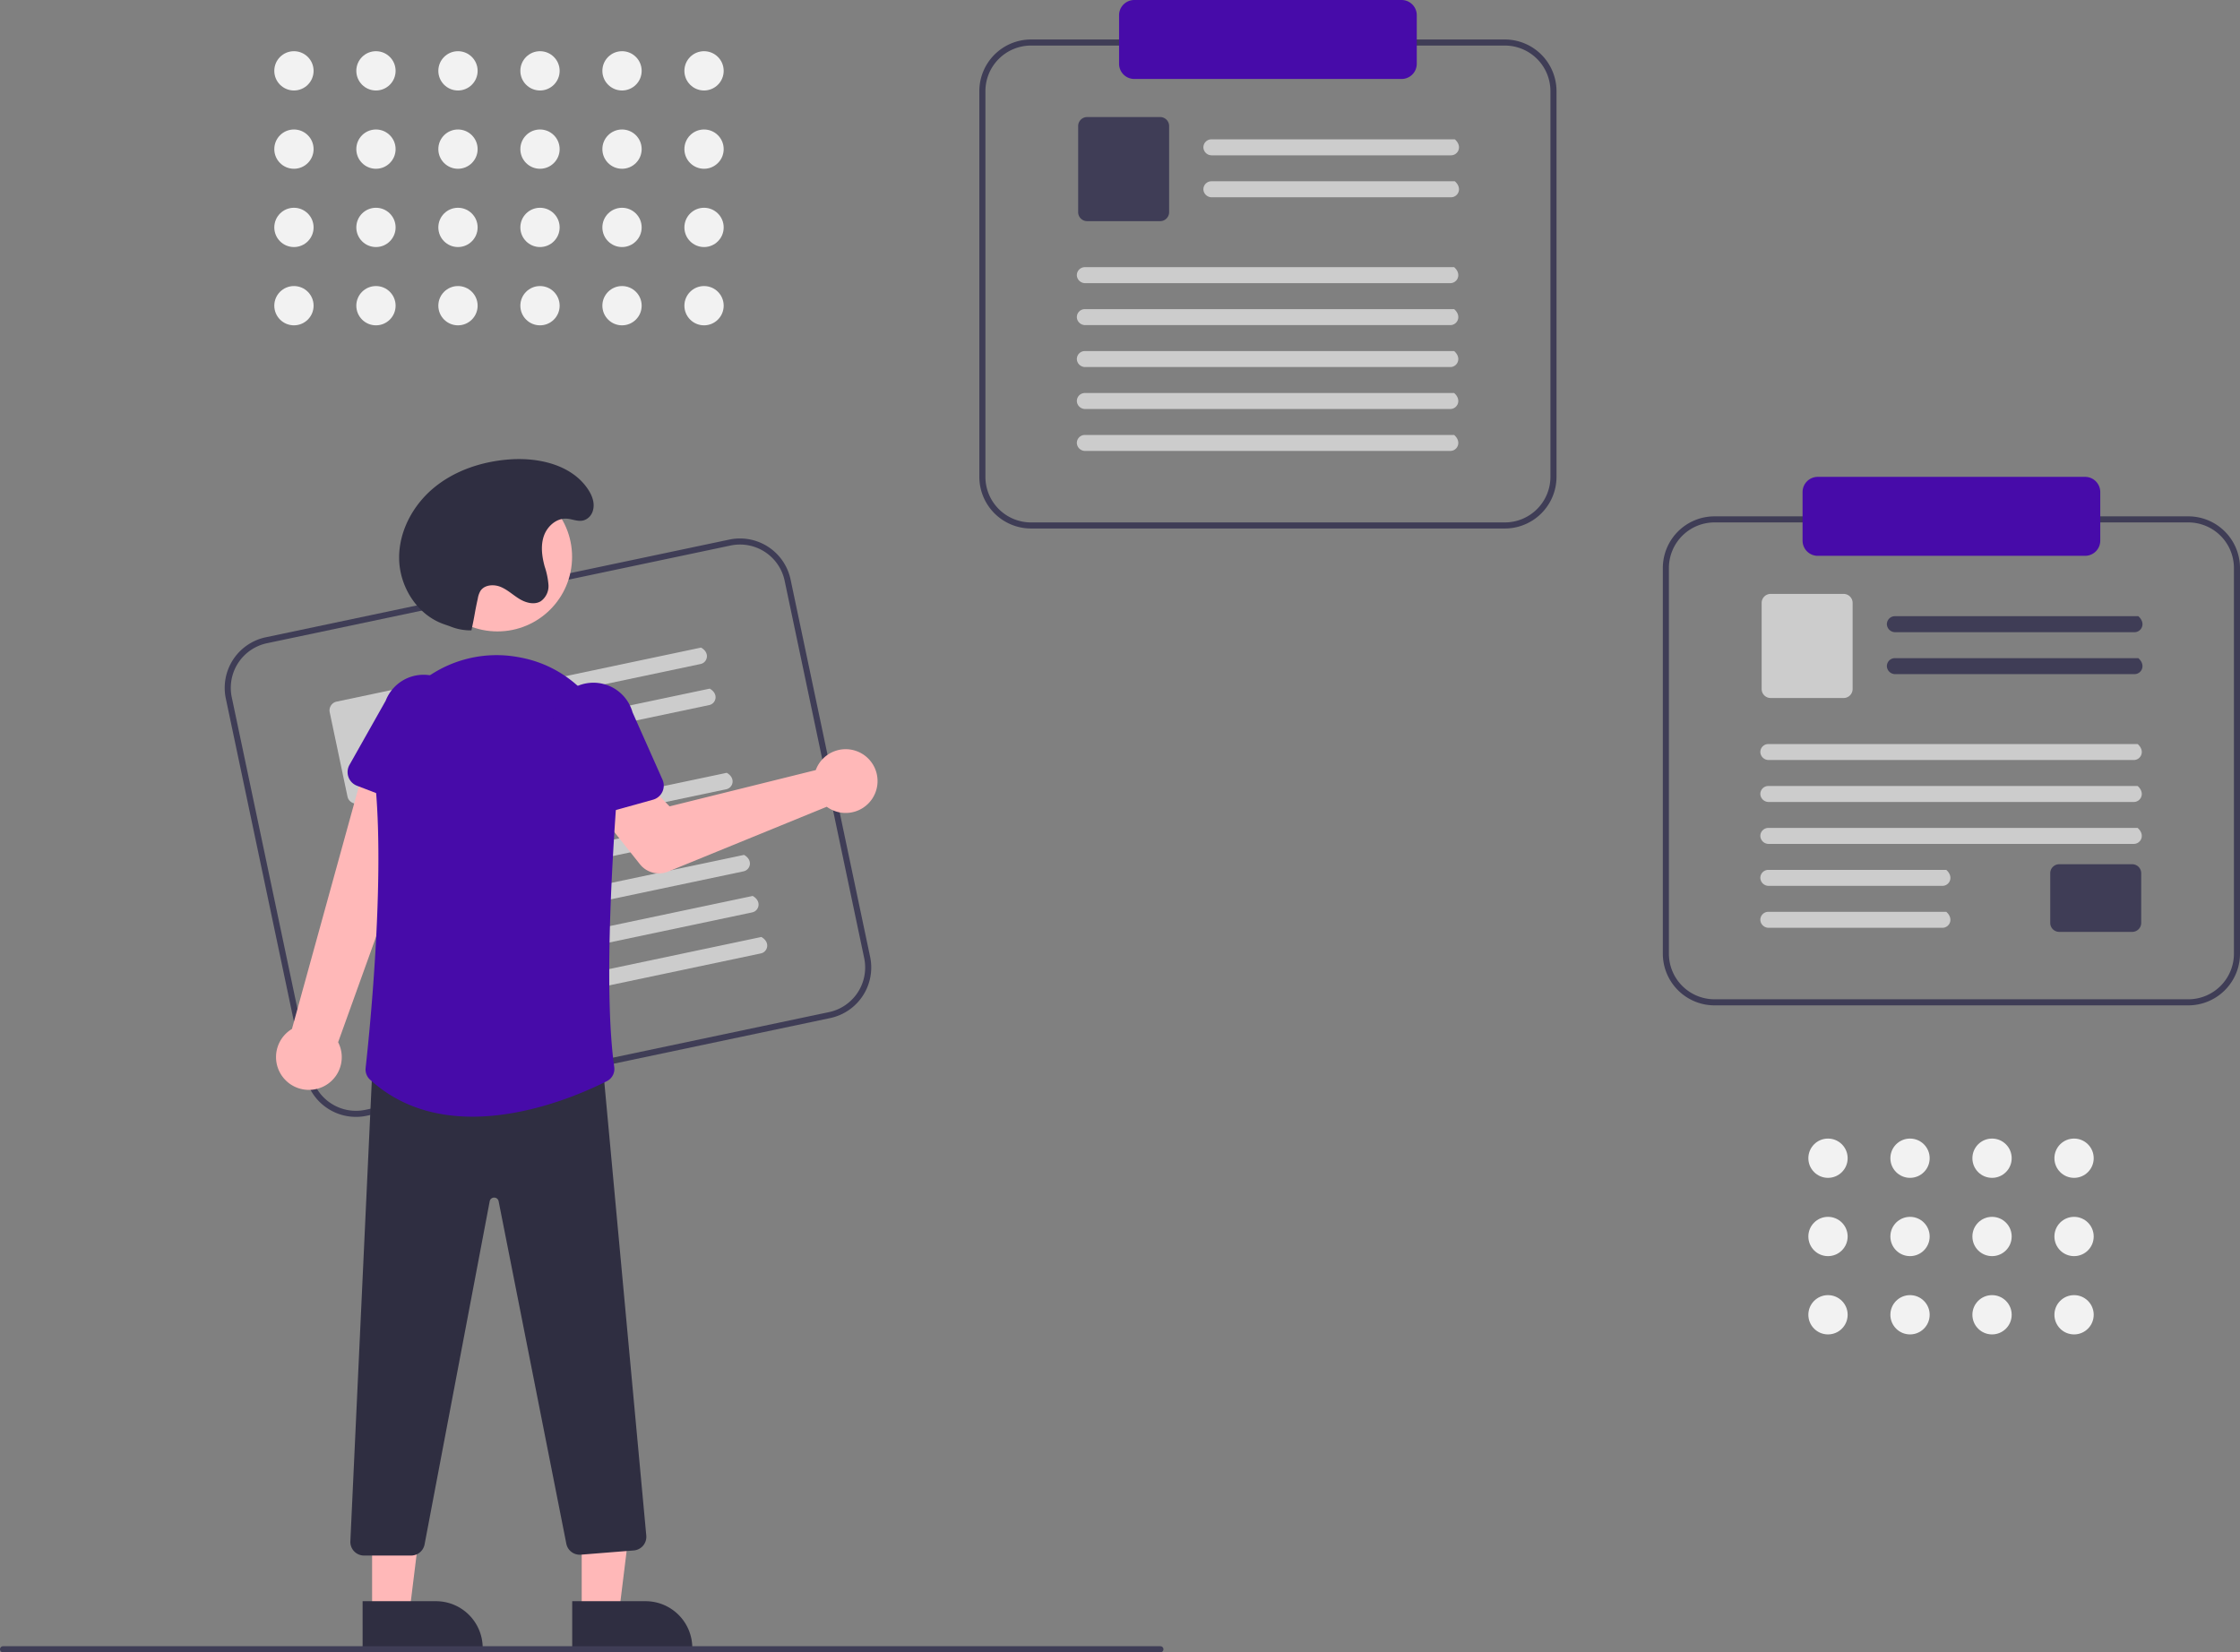 <svg xmlns="http://www.w3.org/2000/svg" data-name="Layer 1" width="737.39" height="544"><rect width="100%" height="100%" fill="#808080" stroke="none"/><path d="M273.316 335.182 120.67 367.357a17.02 17.02 0 0 1-20.14-13.129L74.334 229.96a17.02 17.02 0 0 1 13.129-20.14l152.646-32.176a17.02 17.02 0 0 1 20.14 13.129l26.194 124.269a17.02 17.02 0 0 1-13.128 20.14ZM87.876 211.775a15.017 15.017 0 0 0-11.584 17.772l26.194 124.269a15.017 15.017 0 0 0 17.771 11.584l152.646-32.175a15.017 15.017 0 0 0 11.584-17.772l-26.194-124.269a15.017 15.017 0 0 0-17.771-11.584Z" fill="#3f3d56"/><path data-name="Path 411" d="m230.625 218.618-77.038 16.239a2.73 2.73 0 0 1-3.23-1.863 2.63 2.63 0 0 1 2-3.254l78.42-16.53c3.061 1.726 2.094 4.935-.153 5.409Z" fill="#ccc"/><path data-name="Path 412" d="m233.474 232.131-77.039 16.239a2.73 2.73 0 0 1-3.23-1.863 2.63 2.63 0 0 1 2-3.254l78.42-16.53c3.062 1.726 2.094 4.935-.152 5.409Z" fill="#ccc"/><path data-name="Path 413" d="m141.403 259.574-23.511 4.956a2.962 2.962 0 0 1-3.506-2.285l-5.848-27.746a2.962 2.962 0 0 1 2.285-3.505l23.511-4.956a2.963 2.963 0 0 1 3.506 2.285l5.848 27.745a2.962 2.962 0 0 1-2.285 3.506Z" fill="#ccc"/><path data-name="Path 414" d="m239.081 259.847-117.574 24.782a2.73 2.73 0 0 1-3.23-1.863 2.63 2.63 0 0 1 1.999-3.254l118.958-25.074c3.062 1.726 2.094 4.935-.153 5.409Z" fill="#ccc"/><path data-name="Path 415" d="m241.93 273.364-117.574 24.782a2.73 2.73 0 0 1-3.23-1.863 2.63 2.63 0 0 1 2-3.254l118.957-25.074c3.062 1.726 2.094 4.935-.152 5.409Z" fill="#ccc"/><path data-name="Path 416" d="m244.778 286.872-117.575 24.783a2.73 2.73 0 0 1-3.23-1.863 2.63 2.63 0 0 1 2-3.255l118.957-25.074c3.062 1.726 2.094 4.935-.152 5.409Z" fill="#ccc"/><path data-name="Path 417" d="M247.627 300.388 130.052 325.17a2.73 2.73 0 0 1-3.23-1.863 2.63 2.63 0 0 1 2-3.255l118.957-25.074c3.062 1.726 2.094 4.935-.152 5.409Z" fill="#ccc"/><path data-name="Path 418" d="M250.474 313.897 132.9 338.68a2.73 2.73 0 0 1-3.23-1.863 2.63 2.63 0 0 1 1.999-3.254l118.957-25.075c3.062 1.726 2.095 4.936-.152 5.41Z" fill="#ccc"/><path d="M269.229 252.03a10.527 10.527 0 0 0-.683 1.51l-48.134 11.945-8.373-8.663-14.725 10.928 13.333 16.776a8 8 0 0 0 9.289 2.428l52.23-21.342a10.497 10.497 0 1 0-2.937-13.582ZM104.932 358.323a10.743 10.743 0 0 0 6.378-15.188l33.125-92.067-23.004-4.077-25.327 91.78a10.8 10.8 0 0 0 8.828 19.552Z" fill="#ffb8b8"/><path d="m140.228 267.41-22.713-8.716a4.817 4.817 0 0 1-2.47-6.863l11.916-21.126a13.377 13.377 0 0 1 24.95 9.66l-5.256 23.597a4.817 4.817 0 0 1-6.427 3.449Z" fill="#470ba9"/><path fill="#ffb8b8" d="M191.493 531.175h12.259l5.833-47.288-18.094.001.002 47.287z"/><path d="m188.366 527.173 24.143-.001h.001a15.386 15.386 0 0 1 15.387 15.386v.5l-39.53.001Z" fill="#2f2e41"/><path fill="#ffb8b8" d="M122.493 531.175h12.259l5.833-47.288-18.094.001.002 47.287z"/><path d="m119.366 527.173 24.143-.001h.001a15.386 15.386 0 0 1 15.387 15.386v.5l-39.53.001ZM135.345 512.142h-15.514a4.5 4.5 0 0 1-4.495-4.713l7.37-158.332.463-.013 74.92-1.953 14.66 158.423a4.5 4.5 0 0 1-4.12 4.91l-17.427 1.394a4.502 4.502 0 0 1-4.767-3.582L164.145 395.5a1.454 1.454 0 0 0-1.47-1.2h-.005a1.454 1.454 0 0 0-1.467 1.212l-21.442 113a4.51 4.51 0 0 1-4.416 3.63Z" fill="#2f2e41"/><circle cx="163.765" cy="183.324" r="24.561" fill="#ffb8b8"/><path d="M155.53 367.651c-11.707 0-23.73-3.077-33.699-12.175a4.552 4.552 0 0 1-1.47-3.85c1.068-9.585 6.243-59.08 3.329-92.143a40.02 40.02 0 0 1 12.955-33.304 39.598 39.598 0 0 1 33.962-9.834c.306.054.612.112.918.17 19.664 3.806 33.326 22.004 31.78 42.332-2.256 29.66-4.278 69.779-1.103 92.467a4.493 4.493 0 0 1-2.414 4.637c-7.225 3.65-25.327 11.7-44.259 11.7Z" fill="#470ba9"/><path d="M187.579 269.178a4.812 4.812 0 0 1-2.11-3.412l-2.992-23.99a13.377 13.377 0 0 1 25.754-7.247l9.856 22.16a4.817 4.817 0 0 1-3.11 6.598l-23.437 6.522a4.811 4.811 0 0 1-3.961-.631Z" fill="#470ba9"/><path d="M155.19 207.538a17.598 17.598 0 0 1-6.796-1.23c-.952-.367-1.94-.668-2.889-1.035-8.387-3.24-13.911-12.172-14.109-21.16s4.457-17.713 11.37-23.463 15.864-8.701 24.829-9.384c9.657-.735 20.53 1.714 25.926 9.756 1.437 2.14 2.441 4.738 1.59 7.322a4.686 4.686 0 0 1-1.32 2.028c-2.41 2.144-4.813.532-7.27.39-3.376-.196-6.408 2.537-7.498 5.739s-.61 6.727.27 9.992a24.962 24.962 0 0 1 1.258 6.076 6.108 6.108 0 0 1-2.531 5.379c-2.11 1.275-4.88.537-6.992-.736s-3.935-3.044-6.216-3.981-5.344-.73-6.671 1.348a7.379 7.379 0 0 0-.844 2.436c-1.19 5.42-.916 5.102-2.106 10.523Z" fill="#2f2e41"/><path d="M495.39 174h-156a17.02 17.02 0 0 1-17-17V30a17.02 17.02 0 0 1 17-17h156a17.02 17.02 0 0 1 17 17v127a17.02 17.02 0 0 1-17 17Zm-156-159a15.017 15.017 0 0 0-15 15v127a15.017 15.017 0 0 0 15 15h156a15.017 15.017 0 0 0 15-15V30a15.017 15.017 0 0 0-15-15Z" fill="#3f3d56"/><path data-name="Path 411" d="M477.658 51.138h-78.73a2.73 2.73 0 0 1-2.777-2.49 2.63 2.63 0 0 1 2.627-2.771h80.144c2.64 2.32 1.031 5.261-1.265 5.261Z" fill="#ccc"/><path data-name="Path 412" d="M477.658 64.948h-78.73a2.73 2.73 0 0 1-2.777-2.49 2.63 2.63 0 0 1 2.627-2.771h80.144c2.64 2.32 1.031 5.261-1.265 5.261Z" fill="#ccc"/><path data-name="Path 413" d="M381.907 72.811H357.88a2.962 2.962 0 0 1-2.959-2.959V41.497a2.962 2.962 0 0 1 2.96-2.959h24.027a2.963 2.963 0 0 1 2.96 2.959v28.355a2.962 2.962 0 0 1-2.96 2.959Z" fill="#3f3d56"/><path data-name="Path 414" d="M477.43 93.224H357.27a2.73 2.73 0 0 1-2.776-2.489 2.63 2.63 0 0 1 2.627-2.772h121.572c2.64 2.32 1.031 5.261-1.265 5.261Z" fill="#ccc"/><path data-name="Path 415" d="M477.43 107.038H357.27a2.73 2.73 0 0 1-2.776-2.489 2.63 2.63 0 0 1 2.627-2.772h121.572c2.64 2.32 1.031 5.261-1.265 5.261Z" fill="#ccc"/><path data-name="Path 416" d="M477.43 120.843H357.27a2.73 2.73 0 0 1-2.776-2.489 2.63 2.63 0 0 1 2.627-2.772h121.572c2.64 2.32 1.031 5.261-1.265 5.261Z" fill="#ccc"/><path data-name="Path 417" d="M477.43 134.656H357.27a2.73 2.73 0 0 1-2.776-2.489 2.63 2.63 0 0 1 2.627-2.772h121.572c2.64 2.32 1.031 5.261-1.265 5.261Z" fill="#ccc"/><path data-name="Path 418" d="M477.43 148.462H357.27a2.73 2.73 0 0 1-2.776-2.489 2.63 2.63 0 0 1 2.627-2.772h121.572c2.64 2.32 1.031 5.261-1.265 5.261Z" fill="#ccc"/><path d="M461.39 0a5.006 5.006 0 0 1 5 5v16a5.006 5.006 0 0 1-5 5h-88a5.006 5.006 0 0 1-5-5V5a5.006 5.006 0 0 1 5-5" fill="#470ba9"/><path d="M720.39 331h-156a17.02 17.02 0 0 1-17-17V187a17.02 17.02 0 0 1 17-17h156a17.02 17.02 0 0 1 17 17v127a17.02 17.02 0 0 1-17 17Zm-156-159a15.017 15.017 0 0 0-15 15v127a15.017 15.017 0 0 0 15 15h156a15.017 15.017 0 0 0 15-15V187a15.017 15.017 0 0 0-15-15Z" fill="#3f3d56"/><path data-name="Path 411" d="M702.658 208.138h-78.73a2.73 2.73 0 0 1-2.777-2.49 2.63 2.63 0 0 1 2.627-2.771h80.144c2.64 2.32 1.031 5.261-1.265 5.261Z" fill="#3f3d56"/><path data-name="Path 412" d="M702.658 221.948h-78.73a2.73 2.73 0 0 1-2.777-2.49 2.63 2.63 0 0 1 2.627-2.771h80.144c2.64 2.32 1.031 5.261-1.265 5.261Z" fill="#3f3d56"/><path data-name="Path 413" d="M606.907 229.811H582.88a2.962 2.962 0 0 1-2.959-2.959v-28.355a2.962 2.962 0 0 1 2.96-2.959h24.027a2.963 2.963 0 0 1 2.96 2.959v28.355a2.962 2.962 0 0 1-2.96 2.959Z" fill="#ccc"/><path data-name="Path 413" d="M701.907 306.811H677.88a2.962 2.962 0 0 1-2.959-2.959v-16.355a2.962 2.962 0 0 1 2.96-2.959h24.027a2.963 2.963 0 0 1 2.96 2.959v16.355a2.962 2.962 0 0 1-2.96 2.959Z" fill="#3f3d56"/><path data-name="Path 414" d="M702.43 250.224H582.27a2.73 2.73 0 0 1-2.776-2.489 2.63 2.63 0 0 1 2.627-2.772h121.572c2.64 2.32 1.031 5.261-1.265 5.261Z" fill="#ccc"/><path data-name="Path 415" d="M702.43 264.038H582.27a2.73 2.73 0 0 1-2.776-2.489 2.63 2.63 0 0 1 2.627-2.772h121.572c2.64 2.32 1.031 5.261-1.265 5.261Z" fill="#ccc"/><path data-name="Path 416" d="M702.43 277.843H582.27a2.73 2.73 0 0 1-2.776-2.489 2.63 2.63 0 0 1 2.627-2.772h121.572c2.64 2.32 1.031 5.261-1.265 5.261Z" fill="#ccc"/><path data-name="Path 417" d="M639.43 291.656H582.27a2.73 2.73 0 0 1-2.776-2.489 2.63 2.63 0 0 1 2.627-2.772h58.572c2.64 2.32 1.031 5.261-1.265 5.261Z" fill="#ccc"/><path data-name="Path 418" d="M639.43 305.462H582.27a2.73 2.73 0 0 1-2.776-2.489 2.63 2.63 0 0 1 2.627-2.772h58.572c2.64 2.32 1.031 5.261-1.265 5.261Z" fill="#ccc"/><path d="M686.39 183h-88a5.006 5.006 0 0 1-5-5v-16a5.006 5.006 0 0 1 5-5h88a5.006 5.006 0 0 1 5 5v16a5.006 5.006 0 0 1-5 5Z" fill="#470ba9"/><path d="M382 544H1a1 1 0 0 1 0-2h381a1 1 0 0 1 0 2Z" fill="#3f3d56"/><circle cx="96.764" cy="23.324" r="6.467" fill="#f2f2f2"/><circle cx="96.764" cy="49.098" r="6.467" fill="#f2f2f2"/><circle cx="96.764" cy="74.871" r="6.467" fill="#f2f2f2"/><circle cx="96.764" cy="100.644" r="6.467" fill="#f2f2f2"/><circle cx="123.764" cy="23.324" r="6.467" fill="#f2f2f2"/><circle cx="123.764" cy="49.098" r="6.467" fill="#f2f2f2"/><circle cx="123.764" cy="74.871" r="6.467" fill="#f2f2f2"/><circle cx="123.764" cy="100.644" r="6.467" fill="#f2f2f2"/><circle cx="150.764" cy="23.324" r="6.467" fill="#f2f2f2"/><circle cx="150.764" cy="49.098" r="6.467" fill="#f2f2f2"/><circle cx="150.764" cy="74.871" r="6.467" fill="#f2f2f2"/><circle cx="150.764" cy="100.644" r="6.467" fill="#f2f2f2"/><circle cx="177.764" cy="23.324" r="6.467" fill="#f2f2f2"/><circle cx="177.764" cy="49.098" r="6.467" fill="#f2f2f2"/><circle cx="177.764" cy="74.871" r="6.467" fill="#f2f2f2"/><circle cx="177.764" cy="100.644" r="6.467" fill="#f2f2f2"/><circle cx="204.764" cy="23.324" r="6.467" fill="#f2f2f2"/><circle cx="204.764" cy="49.098" r="6.467" fill="#f2f2f2"/><circle cx="204.764" cy="74.871" r="6.467" fill="#f2f2f2"/><circle cx="204.764" cy="100.644" r="6.467" fill="#f2f2f2"/><circle cx="231.764" cy="23.324" r="6.467" fill="#f2f2f2"/><circle cx="231.764" cy="49.098" r="6.467" fill="#f2f2f2"/><circle cx="231.764" cy="74.871" r="6.467" fill="#f2f2f2"/><circle cx="231.764" cy="100.644" r="6.467" fill="#f2f2f2"/><circle cx="601.764" cy="381.324" r="6.467" fill="#f2f2f2"/><circle cx="601.764" cy="407.098" r="6.467" fill="#f2f2f2"/><circle cx="601.764" cy="432.871" r="6.467" fill="#f2f2f2"/><circle cx="628.764" cy="381.324" r="6.467" fill="#f2f2f2"/><circle cx="628.764" cy="407.098" r="6.467" fill="#f2f2f2"/><circle cx="628.764" cy="432.871" r="6.467" fill="#f2f2f2"/><circle cx="655.764" cy="381.324" r="6.467" fill="#f2f2f2"/><circle cx="655.764" cy="407.098" r="6.467" fill="#f2f2f2"/><circle cx="655.764" cy="432.871" r="6.467" fill="#f2f2f2"/><circle cx="682.764" cy="381.324" r="6.467" fill="#f2f2f2"/><circle cx="682.764" cy="407.098" r="6.467" fill="#f2f2f2"/><circle cx="682.764" cy="432.871" r="6.467" fill="#f2f2f2"/></svg>